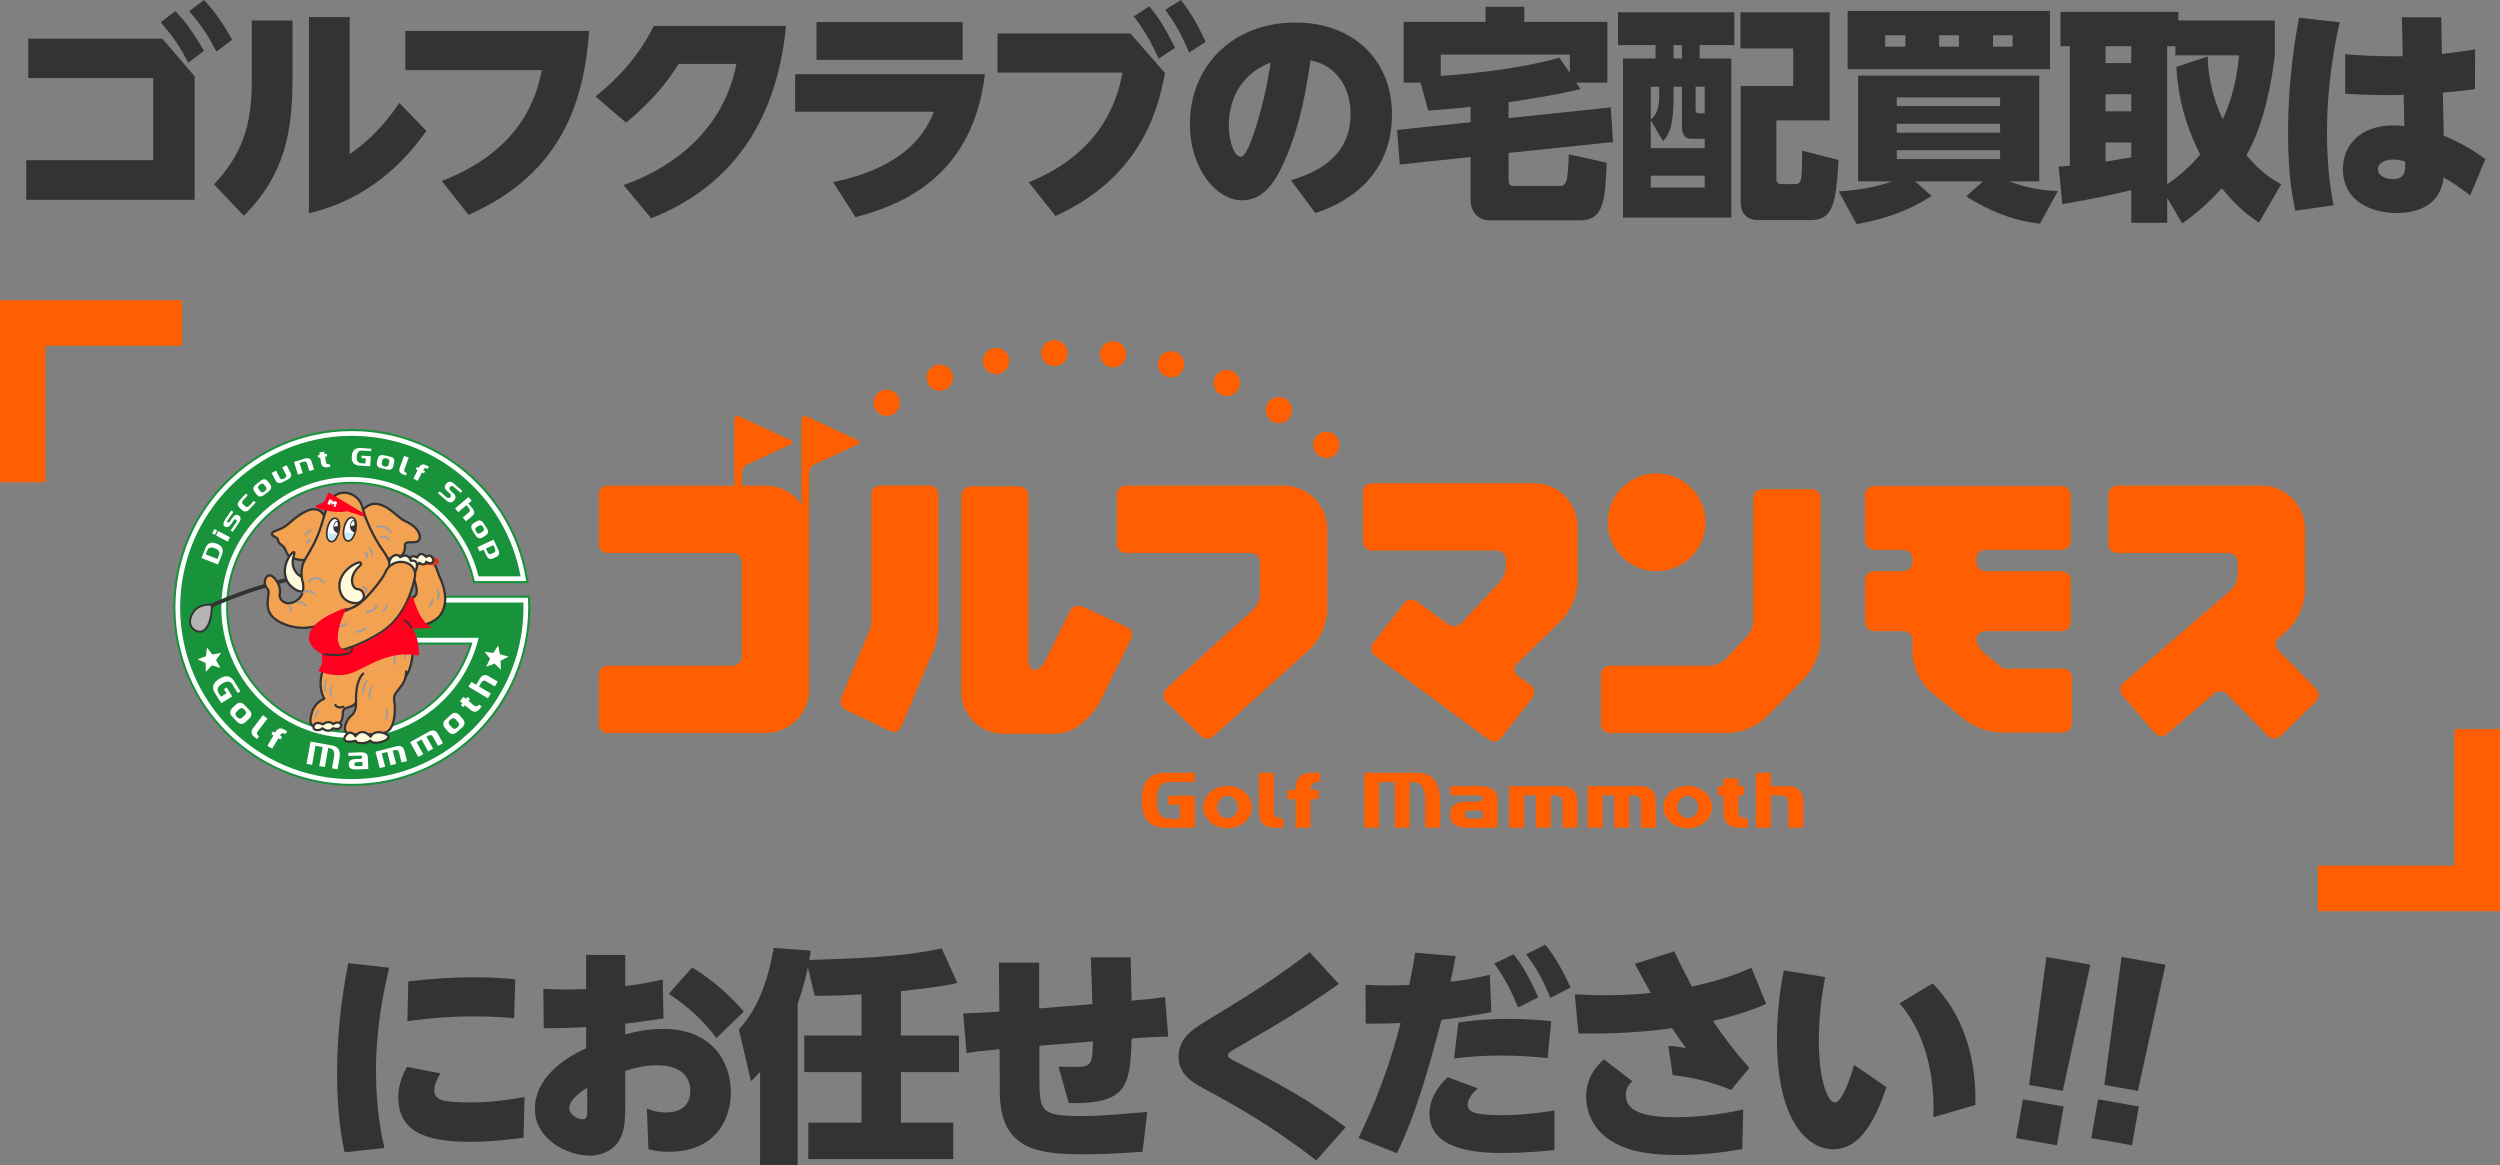 <svg xmlns="http://www.w3.org/2000/svg" xmlns:xlink="http://www.w3.org/1999/xlink" viewBox="0 0 1098.46 511.89"><rect x="0" y="0" width="1098.46" height="511.89" fill="#808080" stroke="none"/><defs><linearGradient id="linear-gradient" x1="1404.24" y1="1285.88" x2="1403.67" y2="1288.49" gradientTransform="translate(-1801.05 -603) rotate(-18.7) scale(1.12 1.1) skewX(.03)" gradientUnits="userSpaceOnUse"><stop offset="0" stop-color="#fff"></stop><stop offset="1" stop-color="#c6e7f9"></stop></linearGradient><linearGradient id="linear-gradient-2" x1="1410.47" y1="1287.74" x2="1409.91" y2="1290.35" xlink:href="#linear-gradient"></linearGradient></defs><g style="isolation:isolate;"><g id="_&#x30EC;&#x30A4;&#x30E4;&#x30FC;_2"><g id="_&#x6587;&#x5B57;"><path d="m11.52,70.4h55.8v-36.1H12.42v-17.3h58.9l14.2,16.5v54.3H11.52v-17.4ZM77.03,4.9c5.1,5.2,7.6,9.2,12.6,17.4l-6.9,5.3c-3.8-7.4-6.6-11.4-12.1-17.8l6.4-4.9Zm12.6-4.9c5,5.3,8,9.9,12.4,17.4l-6.9,5.3c-4.1-7.7-6.5-11.4-12-17.8l6.5-4.9Z" style="fill:#333; stroke-width:0px;"></path><path d="m128.54,9v24.7c0,23.8-3.1,42.8-21.4,61.1l-13.1-13.8c14.5-15.4,16.6-29.6,16.6-46.9V9h17.9Zm25.1-1.5v60.2c3.7-2.6,12.6-8.7,21.8-22.5l11.9,12.3c-9.6,13.6-25.5,30.1-51.6,36.2V7.5h17.9Z" style="fill:#333; stroke-width:0px;"></path><path d="m258.88,13.6c-2.2,29.7-11.1,62.3-53,80.81l-11.8-14.9c35.4-13.6,41.8-37.6,44-48.7h-60V13.6h80.8Z" style="fill:#333; stroke-width:0px;"></path><path d="m273.98,81.3c16.2-5.6,43.1-20.2,49.6-53.2h-25.4c-4.8,7.6-11,15.8-23.1,25.8l-13.4-11.5c11.1-9,19.2-18.4,25.6-31h58.1c-3.9,39.4-21.7,69.7-59.3,84.51l-12.1-14.6Z" style="fill:#333; stroke-width:0px;"></path><path d="m432.77,32.6c-5.1,42.3-32.7,56.6-56.9,62.8l-9.8-15.4c34.2-7,41.5-24.2,44.3-30.9h-61v-16.5h83.4Zm-9.8-22.9v16.6h-64.2V9.7h64.2Z" style="fill:#333; stroke-width:0px;"></path><path d="m496.68,14.7l15.2,17.4c-3.5,19.2-12.4,46.5-48.1,62.8l-11.8-14.8c34.2-13.8,39.5-39.2,41.2-48.2h-54.9V14.7h58.4Zm8.3-11.9c4.4,5.2,7.4,10.3,11.3,18.2l-7.2,4.8c-3.3-7.4-6.2-12.4-10.9-18.6l6.8-4.4Zm13.9-2.8c4.6,5.9,7,10.3,10.9,18.4l-7.3,4.7c-3.3-7.9-5.7-12.1-10.5-18.8l6.9-4.3Z" style="fill:#333; stroke-width:0px;"></path><path d="m567.22,79.2c9.8-3,26.2-9.4,26.2-29.1,0-6-1.7-12.9-6.7-17.9-4-4-8.2-5.1-10.9-5.7-1.8,12.3-4.4,28.7-11.7,44.9-4.6,10.2-9.8,16.6-18.3,16.6-11.6,0-23-14.1-23-33.5,0-25,18.3-44.6,46.4-44.6,25.6,0,42.4,16.7,42.4,40.3,0,32.3-27.7,41.4-33.7,43.4l-10.7-14.4Zm-27.3-24.2c0,8.4,2.9,13.9,5.2,13.9s4.7-7.2,5.8-10.3c3.4-10.1,5.8-20.6,7.4-31.1-11.4,4.1-18.4,14.5-18.4,27.5Z" style="fill:#333; stroke-width:0px;"></path><path d="m646.15,46.9c-5.3.7-10.7,1.1-18.6,1.7l-3.4-12.3h-7.4V9.6h36V3h17v6.6h36.5v26.7h-13.7l1.9,2.8c-9.1,2.4-24.3,4.7-31.6,5.8v7l44.9-4.7,1,15.2-45.9,4.8v11.6c0,2.9,1.1,2.9,2.7,2.9h20.2c1.3,0,2.2-1,2.7-2.9.2-.7.9-7.6.8-11l16.7,3.7c-.7,16.3-1.1,25.3-11.6,25.3h-39.8c-5.5,0-8.4-4.1-8.4-9v-18.8l-31.1,3.3-1.2-15.2,32.3-3.4v-6.8Zm43.6-14.9v-8h-56.7v9.4c7.1-.5,34.6-2.8,52.1-8.1l4.6,6.7Z" style="fill:#333; stroke-width:0px;"></path><path d="m762.02,5.4v14.4h-15.2v5.9h13.9v69.9h-47.6V25.7h14.3v-5.9h-16.5V5.4h51.1Zm-23,32.7h-3.7v4.9c0,11.5-1.6,15.8-4.6,19.1l-5.4-9.3v12.3h23.7v-4.1h-5.9c-2.6,0-4.1-1.8-4.1-5.1v-17.8Zm-10,0h-3.7v14.4c2.4-2,3.7-4.7,3.7-10.2v-4.2Zm20,39.1h-23.7v5.2h23.7v-5.2Zm-10-57.4h-3.7v5.9h3.7v-5.9Zm10,18.3h-4v9.7c0,1.3.2,2,1.4,2h2.6v-11.7Zm54.9,14.8h-23.4v25.5c0,.9,0,2.5,2.2,2.5h6.1c2.3,0,2.5-1.8,2.7-3.4.3-2.6.3-7.9.3-11.3l16,4.1c-1.1,19.9-2.7,26.4-12.3,26.4h-22.8c-5.1,0-7.9-2.8-7.9-7.9v-51h23.1v-16.5h-23.2V5.4h39.2v47.5Z" style="fill:#333; stroke-width:0px;"></path><path d="m896.31,98.31c-12.4-1.5-22.4-5.7-32.4-12l7.3-6.6h-29.7l7.2,6.4c-9.5,6.1-19,9.8-32.9,12.4l-7.9-14.4c11-.7,18.4-2.6,23.4-4.4h-14.9v-46.5h79.6v46.5h-13.2c8,2.9,14.3,4,21.4,4.2l-7.9,14.4Zm4.4-93.51v25.6h-88.91V4.8h88.91Zm-72.4,10.7v5h8.9v-5h-8.9Zm5.1,31.1h45.4v-3.8h-45.4v3.8Zm0,11.7h45.4v-3.9h-45.4v3.9Zm0,7.7v3.9h45.4v-3.9h-45.4Zm18.6-50.5v5h8.7v-5h-8.7Zm23.7,0v5h8.6v-5h-8.6Z" style="fill:#333; stroke-width:0px;"></path><path d="m992.54,97.81c-3.4-2.3-9.2-6.2-16.3-15.1-6.8,7.5-12.7,12.1-17.4,15.5l-6.6-11.3v11h-15.8v-14.4c-5.9,1.5-18.7,4.3-30.3,6.2l-1.6-16.6c1.4,0,1.8,0,4.9-.3V20.3h-4.1V5.2h51.8v3.8h42.4v15.3c-1.3,10.5-4.4,29.9-12.5,43.9,6.6,7.9,12.1,11.1,15.3,12.7l-9.8,16.9Zm-67.4-77.5v7.4h11.3v-7.4h-11.3Zm0,21.1v7.5h11.3v-7.5h-11.3Zm11.3,21.2h-11.3v8.4c1.7-.3,4.6-.7,11.3-1.9v-6.5Zm33.6-37.8c.1,5,.7,14.8,6.6,27.6,2.4-5.2,5.8-13.8,7.2-28.1h-28v-4h-3.6v60.7c8.4-5.9,12.8-11.1,14.5-13.1-4-8-9.4-20.1-10.5-38.5l13.8-4.6Z" style="fill:#333; stroke-width:0px;"></path><path d="m1028.04,9.8c-1.6,7.1-5.6,25.2-5.6,48.6,0,16.6,2,27.2,2.9,31.8l-16.8,2.4c-2.6-11.4-3.2-23.1-3.2-34.8,0-23.1,3.3-41.9,4.8-50l17.9,2Zm27.3-2.2h17.3l.3,16.1c6-.7,9.1-1.1,14.6-2l-.1,17.5c-8,1-10.2,1.2-14.1,1.5l.4,18.9c8.2,3.4,13.5,6.8,18.3,10.3l-6.7,16c-3.7-3-7.5-5.6-11.7-8-1.4,14-14.2,15.7-20.6,15.7-10.5,0-23.6-4.8-23.6-19.3,0-10.1,7.2-19.2,22.2-19.2,1.9,0,3.6.2,4.8.3l-.3-13.7c-6.2.2-15.7.1-25.7-.5v-17.4c4.8.4,13.2,1.1,25.3.9l-.4-17.1Zm-3.7,62.5c-3.4,0-6.8,1.3-6.8,4.3s3.7,4.3,6.4,4.3c5.6,0,5.6-3.4,5.6-7.7-1.1-.3-2.7-.9-5.2-.9Z" style="fill:#333; stroke-width:0px;"></path><path d="m171,425.19c-2,8.6-5.8,25.1-5.8,45.6,0,17.1,2.6,28.7,3.7,33.6l-17.5,1.9c-1.1-5.2-3.3-16.1-3.3-34.6,0-22.3,3.2-39.4,4.9-48.5l18,2Zm59,74.7c-3.9.5-13.2,1.8-23.1,1.8-16.3,0-31.9-2.6-31.9-19.5,0-6.2,2.3-10.6,3.8-13.4l14.7,2.8c-1.3,2.2-2.7,5.1-2.7,7.5,0,4.3,4,5.3,16,5.3,10.3,0,20-1.7,23.7-2.4l-.5,17.9Zm-50.6-68.7c9.8-1.1,18.7-1.8,28.6-1.8,8.9,0,14.9.6,18.4.9l-.5,17.1c-2.9-.3-9.2-.8-17.8-.8-13.9,0-23.8,1.4-29.1,2.1l.4-17.5Z" style="fill:#333; stroke-width:0px;"></path><path d="m257.52,419.58h17.2v13.7c7.2-.9,11.2-1.7,16.5-2.9l.3,17.1c-8,1.2-11,1.6-16.8,2.3v4.7c5.4-1.5,11-2.4,16.7-2.4,21.2,0,29.7,14.2,29.7,27.9,0,11-6,26.1-27.3,26.1-4.2,0-6.8-.6-8.9-1.1l-.7-17.9c1.8.7,4.1,1.7,8.2,1.7,1.9,0,10.9,0,10.9-9.5,0-5.1-3.1-11.2-14.5-11.2-4.9,0-9.5.9-14.1,2.5v14.8c0,6.8-.3,9.8-1.3,12.8-3.1,9-12,9.6-14.3,9.6-9.5,0-24.1-6.9-24.1-20.6,0-12.9,11.8-21.8,22.5-26.6v-9.3c-8.6.5-15.8.5-18.6.5l-.2-17.3c2.9.1,6.6.3,10.8.3,1.1,0,6.7-.2,8-.2v-15Zm.5,58.3c-1.6,1-7.9,5-7.9,9.1,0,2.3,3.1,4.8,5.9,4.8,2,0,2-1.4,2-4.7v-9.2Zm46.1-52.8c10,6.2,16.7,12.5,22.7,19.4l-12,11.6c-5.7-7.4-11.7-13.3-21-19.4l10.3-11.6Z" style="fill:#333; stroke-width:0px;"></path><path d="m378.56,436.89c-11.3.7-15.7.7-20.6.6l-3-12.6c-.6,3.1-1.8,8.6-4.5,16.2v70.8h-16.5v-40.9c-1.9,2.1-2.3,2.5-4,4l-5.3-22.6c4.3-5,11.5-13.9,15.3-35.9l16.3,1.2c-.4,2.3-.4,2.7-.7,4.1,19.5-.6,40.8-1.2,58.2-5.1l6.9,15.2c-7.4,1.8-20.6,3.1-24.8,3.6v19.5h25.5v16.1h-25.5v22.2h23v16h-63.7v-16h23.4v-22.2h-25.2v-16.1h25.2v-18.1Z" style="fill:#333; stroke-width:0px;"></path><path d="m479.3,420.68h17.5l.4,19c5.9-.5,9.1-.8,14.7-1.6l1.4,17.4c-6,.1-11.4.4-16.1.8-.5,21.2-2.3,28.9-27.6,28.4l-4.5-16c1.6,0,3.9.1,6.6.1,7.7,0,8.3-.5,8.5-11.2l-23.5,1.9v13.6c0,15.2.3,17.3,18.8,17.3,7.7,0,16.4-.8,28.6-1.8l-2.1,17.5c-7.9.5-16.3,1.1-26,1.1-19.5,0-36.6-1.8-36.7-27.2l-.1-19c-8.5.8-11.3,1.2-14.5,1.7l-1.5-17.4c6.4-.2,10.1-.4,15.9-.8l-.2-21.5h17.7v20.1l23.4-1.9-.7-20.5Z" style="fill:#333; stroke-width:0px;"></path><path d="m588.24,432.29c-15,10.7-25.4,16.8-44.3,27.8-3,1.7-4.4,2.5-4.4,3.7,0,.6,0,1,4.4,3.2,25,12.5,36.1,20,47.3,28.3l-12.9,14.6c-20.7-16.1-36.8-24.8-49.2-31.5-5.4-2.9-11.3-6.3-11.3-14.2s6.4-12.1,11.2-15c20-12.2,31.4-19.2,46.4-30.8l12.8,13.9Z" style="fill:#333; stroke-width:0px;"></path><path d="m596.89,499.99c11.5-23.5,16.8-43.8,18.5-50.5-4.2.2-7,.3-15.3.3l-.1-17.1c3.4.2,10.4.5,19.2.1,1.2-5.9,1.8-8.9,2.6-14.2l17.8,1.5c-1.5,7.7-1.6,8.5-2.3,11.3,6-.7,11.4-1.7,17.3-3.1l.7,16.4c-12.5,2.4-20.3,3.2-21.9,3.4-4.3,16.2-10.8,40.8-19.6,58.6l-16.9-6.7Zm52.4-21.8c-4,3.6-4.4,6.1-4.4,7.3,0,3.1,3,4.5,15.2,4.5,9.7,0,18.7-1.4,22.9-2.1v17.4c-4.8.5-12.5,1.3-22.4,1.3-8.1,0-32.5,0-32.5-17.2,0-6.3,3.2-11.5,8-16.1l13.2,4.9Zm30.7-13.3c-4.7-.4-11-1.1-20.1-1.1-10.4,0-17,.8-21,1.3l1.9-15.8c3.2-.5,10.6-1.6,22-1.6,8.1,0,14.1.5,18.8,1l-1.6,16.2Zm-15-45.6c3,3.6,6,8.1,10.9,18.9l-8.9,4.5c-3.3-8.2-5.9-13-10.4-19.3l8.4-4.1Zm14-4.2c4.8,5.8,8.4,13,11.1,18.8l-8.9,4.6c-3.2-8-6-12.9-10.6-19.2l8.4-4.2Z" style="fill:#333; stroke-width:0px;"></path><path d="m760.64,478.89c-10-3.9-16.8-5.5-25.7-6.5l-1.9-12.8c3.1.1,4.7.3,7.8,1-2.9-4-3.8-5.3-6.1-8.8-18.3,2.5-33.6,2.4-41.2,2.3l-1.6-17.2c4.4.2,8.2.4,13.5.4,10.1,0,15.9-.6,19.9-1-2.9-5.1-3.2-5.7-7-12.8l17.3-5.5c2.5,5.4,4.2,8.8,7.8,15.5,9.1-2.1,16.5-4,26.1-8.3l6.5,15.9c-9,4-17.9,6.2-23.4,7.5,5.4,7.9,9.1,12.9,16,20.6l-8,9.7Zm4.9,26c-9.6,1.7-18.6,2.6-28.3,2.6-17.5,0-24.7-3.4-29-6-6.3-3.7-11.3-10.8-11.3-19.5,0-2.1,0-9.9,7.8-16.5l12.5,9.6c-1.2,1.1-2.9,2.7-2.9,6.1,0,6.9,7.5,9.7,21.9,9.7,12.4,0,22.8-1.9,29.7-3.4l-.4,17.4Z" style="fill:#333; stroke-width:0px;"></path><path d="m801.97,429.29c-1.8,9.4-2.8,18.4-2.8,28,0,16.8,3.7,27.1,7.1,27.1,3.8,0,8.4-16.4,8.4-16.5l14.2,9.8c-6.5,19.5-14,27.3-23.5,27.3s-24.6-10-24.6-48.6c0-14.8,2.2-25.8,3-30l18.2,2.9Zm47.5,61.6c1-24.2-6.8-41.1-14.9-50l14.6-8.8c18.8,19.1,18.9,44.4,18.8,53.4l-18.5,5.4Z" style="fill:#333; stroke-width:0px;"></path><path d="m888.84,483.02l17.92,3.16-3,17.04-17.92-3.16,3-17.04Zm29.62-59.15l-12.11,55.44-14.77-2.6,7.58-56.24,19.3,3.4Z" style="fill:#333; stroke-width:0px;"></path><path d="m921.86,483.02l17.92,3.16-3,17.04-17.92-3.16,3-17.04Zm29.62-59.15l-12.11,55.44-14.77-2.6,7.58-56.24,19.3,3.4Z" style="fill:#333; stroke-width:0px;"></path><path d="m574.55,286.14c5.17-4.34,8.64-11.75,8.64-18.48v-35.14c0-10.55-8.58-19.14-19.12-19.14h-69.37c-2.16,0-3.93,1.77-3.93,3.93v21.7c0,2.17,1.77,3.93,3.93,3.93h55c2.17,0,3.94,1.77,3.94,3.93v14.33c0,2.16-1.31,5.12-2.91,6.58l-38.18,34.72c-1.6,1.45-1.78,3.99-.39,5.65l15.38,15.11c1.39,1.66,3.83,1.84,5.43.38l41.59-37.5Z" style="fill:#ff5f00; stroke-width:0px;"></path><path d="m337.54,213.42c-.38-.02-.55-.03-.76-.03-.21,0-2.15,0-4.31,0h-65.44c-2.16,0-3.93,1.77-3.93,3.93v21.7c0,2.17,1.77,3.93,3.93,3.93h55.01c2.16,0,3.92,1.77,3.92,3.93v41.7c0,2.16-1.77,3.93-3.92,3.93h-55.01c-2.16,0-3.93,1.77-3.93,3.93v21.7c0,2.16,1.77,3.93,3.93,3.93h69.37c10.55,0,19.12-8.58,19.12-19.14v-70.42c0-10.17-7.97-18.51-17.98-19.1" style="fill:#ff5f00; stroke-width:0px;"></path><path d="m412.31,275.62c.02-.45.03-.65.03-.9,0-.24,0-2.21,0-4.37v-53.09c0-2.16-1.77-3.93-3.93-3.93h-21.6c-2.16,0-3.93,1.76-3.93,3.93v52.98c0,2.16-.07,4.31-.16,4.78-.09.47-1.02,2.85-1.86,4.85l-11.19,26.64c-.84,2,.05,4.43,1.98,5.42l19.38,9.18c1.93,1,4.19.17,5.03-1.82l12.75-30.38h0c1.92-3.73,3.26-8.9,3.5-13.28" style="fill:#ff5f00; stroke-width:0px;"></path><path d="m422.43,304.04c0,10.12,8.23,18.36,18.35,18.36h22.69c7.86,0,13.14-4.72,18.88-12.1l14.68-29.59c.95-1.94.12-4.27-1.85-5.16l-19.66-9.09c-1.96-.89-4.36-.05-5.32,1.89l-11.15,22.51c-.96,1.93-2.97,3.52-4.46,3.52s-2.72-1.77-2.72-3.94v-72.79c0-2.16-1.77-3.92-3.93-3.92h-21.58c-2.16,0-3.93,1.77-3.93,3.92v86.39Z" style="fill:#ff5f00; stroke-width:0px;"></path><path d="m993.67,213.38h-63.32c-2.17,0-3.94,1.77-3.94,3.93v21.7c0,2.17,1.77,3.93,3.94,3.93h48.96c2.17,0,3.93,1.77,3.93,3.93v5.88c0,2.16-1.34,5.08-2.97,6.5l-47.27,40.77c-1.64,1.42-1.82,3.9-.41,5.55l14.17,16.43c1.41,1.64,3.91,1.82,5.55.41l20.5-17.68c1.64-1.41,4.22-1.31,5.73.24l18.01,18.34c1.51,1.55,4.01,1.57,5.56.06l15.47-15.2c1.54-1.52,1.57-4.01.05-5.55l-16.66-16.99c-1.52-1.55-1.42-3.96.22-5.37l3.19-2.75c5.04-4.35,8.43-11.74,8.43-18.4v-26.59c0-10.55-8.59-19.14-19.13-19.14Z" style="fill:#ff5f00; stroke-width:0px;"></path><path d="m840.34,286.37c0,6.58,3.41,13.8,8.49,17.94l14.14,11.59c4.32,3.55,10.98,5.92,16.58,5.92h26.85c2.16,0,3.94-1.77,3.94-3.93v-20.16c0-2.16-1.78-3.93-3.94-3.93l-22.18.02h-3.95s-1.4-1.13-3.07-2.5l-5.79-4.75c-1.68-1.37-3.04-4.02-3.04-5.88s1.77-3.39,3.93-3.39h33.61c2.17,0,3.93-1.77,3.93-3.93v-18.49c0-2.16-1.77-3.93-3.93-3.93h-33.61c-2.16,0-3.93-1.76-3.93-3.93v-1.47c0-2.15,1.77-3.93,3.93-3.93h33.61c2.17,0,3.93-1.77,3.93-3.93v-20.16c0-2.16-1.77-3.93-3.93-3.93h-82.5c-2.17,0-3.93,1.78-3.93,3.93v20.16c0,2.16,1.76,3.93,3.93,3.93h13.01c2.16,0,3.93,1.77,3.93,3.93v1.47c0,2.17-1.77,3.93-3.93,3.93h-13.01c-2.17,0-3.93,1.77-3.93,3.93v18.49c0,2.16,1.76,3.93,3.93,3.93h13.01c2.16,0,3.93,1.77,3.93,3.93v5.12Z" style="fill:#ff5f00; stroke-width:0px;"></path><path d="m758.78,322.08c6.38,0,13.63-3.09,18.04-7.71l16.01-16.33c4.25-4.45,7.12-11.57,7.12-17.72v-61.44c0-2.17-1.77-3.94-3.93-3.94h-21.7c-2.17,0-3.93,1.77-3.93,3.94v53.97c0,2.17-1.22,5.21-2.71,6.78l-9.64,10.06c-1.49,1.57-4.47,2.84-6.64,2.84h-44.05c-2.16,0-3.93,1.77-3.93,3.93v21.7c0,2.17,1.77,3.93,3.93,3.93h51.43Z" style="fill:#ff5f00; stroke-width:0px;"></path><path d="m674.02,212.33h-71.26c-2.17,0-3.93,1.77-3.93,3.93v21.7c0,2.16,1.76,3.93,3.93,3.93h54.96c2.16,0,3.93,1.76,3.93,3.93v3.42c0,2.16-1.27,5.16-2.83,6.66l-16.67,17.94c-1.55,1.5-4.25,1.68-5.99.4l-13.67-10.04c-1.74-1.28-4.22-.9-5.5.84l-13.7,17.58c-1.29,1.74-.91,4.21.84,5.49l50.05,36.84c1.74,1.29,4.21.91,5.5-.83l13.7-17.59c1.28-1.74.91-4.22-.83-5.5l-5.77-4.26c-1.74-1.28-1.89-3.57-.34-5.07l18.62-18.11c4.85-4.36,8.12-11.69,8.12-18.24v-23.9c0-10.55-8.59-19.13-19.13-19.13Z" style="fill:#ff5f00; stroke-width:0px;"></path><path d="m376.76,195.33c1.17-.54,1.17-1.44,0-1.98l-22.45-10.42c-1.18-.55-2.14.06-2.14,1.36l-.03,52.55c0,1.3.76,2.36,1.69,2.36s1.69-1.06,1.69-2.36v-29.3c0-1.3.96-2.8,2.14-3.36l19.11-8.86Z" style="fill:#ff5f00; stroke-width:0px;"></path><path d="m347.25,195.33c1.17-.54,1.17-1.44,0-1.98l-22.45-10.42c-1.18-.55-2.14.06-2.14,1.36l-.03,52.55c0,1.3.77,2.36,1.7,2.36s1.68-1.06,1.68-2.36v-29.3c0-1.3.96-2.8,2.14-3.36l19.1-8.86Z" style="fill:#ff5f00; stroke-width:0px;"></path><path d="m749.38,229.5c0,11.86-9.61,21.47-21.47,21.47s-21.47-9.61-21.47-21.47,9.61-21.48,21.47-21.48,21.47,9.62,21.47,21.48Z" style="fill:#ff5f00; stroke-width:0px;"></path><path d="m524.61,339.55h-12.57c-6.9,0-10.4,4.06-10.4,12.08s3.5,12.07,10.4,12.07h12.57c.19,0,.34-.16.34-.34v-13.4c0-.19-.15-.34-.34-.34h-10.89c-.19,0-.34.15-.34.34v3.35c0,.19.15.34.34.34h4.69v6.02h-4.69c-3.72,0-5.52-2.63-5.52-8.03s1.8-8.04,5.52-8.04h10.89c.19,0,.34-.15.34-.34v-3.35c0-.19-.15-.34-.34-.34Z" style="fill:#ff5f00; stroke-width:0px;"></path><path d="m563.55,359.66c-2.58,0-3.84-.98-3.84-3.01v-16.75c0-.19-.16-.34-.35-.34h-5.87c-.19,0-.34.15-.34.34v16.75c0,4.68,2.37,7.05,7.04,7.05h3.35c.19,0,.34-.16.34-.34v-3.35c0-.19-.15-.35-.34-.35Z" style="fill:#ff5f00; stroke-width:0px;"></path><path d="m579.62,339.55h-3.35c-4.67,0-7.04,2.37-7.04,7.04v.5h-3.21c-.19,0-.34.15-.34.34v3.35c0,.19.15.34.34.34h3.21v12.22c0,.19.15.34.34.34h5.87c.19,0,.35-.16.35-.34v-12.22h3.25c.18,0,.34-.15.34-.34v-3.35c0-.19-.16-.34-.34-.34h-3.25v-.5c0-2.02,1.25-3.01,3.84-3.01.19,0,.34-.15.34-.34v-3.35c0-.19-.15-.34-.34-.34Z" style="fill:#ff5f00; stroke-width:0px;"></path><path d="m622.35,339.55h-22.62c-.08,0-.17.03-.24.11-.06.06-.1.15-.1.24l.02,23.46c0,.19.15.34.35.34h5.84c.19,0,.35-.16.35-.34v-19.77h6.85l.02,19.77c0,.19.15.34.34.34h5.86c.19,0,.34-.16.34-.34v-19.77h1.33c3.72,0,5.52,2.64,5.52,8.04v11.72c0,.19.16.34.35.34h5.87c.19,0,.33-.16.33-.34v-11.72c0-8.01-3.49-12.08-10.39-12.08Z" style="fill:#ff5f00; stroke-width:0px;"></path><path d="m650.1,345.42h-12.56c-.19,0-.34.16-.34.35v3.35c0,.19.15.35.34.35h11.73c1.95,0,2.17.76,2.17,1.33,0,.61-.22,1.41-2.17,1.41h-4.19c-5.22,0-7.88,1.78-7.88,5.28v.85c0,3.56,2.65,5.37,7.88,5.37h12.57c.19,0,.34-.16.34-.34v-12.15c0-3.84-2.65-5.79-7.88-5.79Zm-4.19,14.24c-1.95,0-2.17-.76-2.17-1.33v-.84c0-.31,0-1.26,2.17-1.34h5.52s0,3.51,0,3.51h-5.52Z" style="fill:#ff5f00; stroke-width:0px;"></path><path d="m686.07,345.42h-22.62c-.18,0-.34.16-.34.35v17.59c0,.19.16.34.34.34h5.87c.19,0,.35-.16.35-.34v-13.9h5.17v13.9c0,.19.16.34.35.34h5.87c.19,0,.34-.16.34-.34v-13.9h1.33c2.59,0,3.85.98,3.85,3.01v10.88c0,.19.15.34.34.34l5.86.02h0c.09,0,.18-.04.24-.1.07-.06.1-.16.1-.24v-10.89c0-4.67-2.37-7.05-7.04-7.05Z" style="fill:#ff5f00; stroke-width:0px;"></path><path d="m720.55,345.42h-22.61c-.19,0-.34.16-.34.35v17.59c0,.19.16.34.34.34h5.86c.19,0,.35-.16.35-.34v-13.9h5.17v13.9c0,.19.16.34.34.34h5.87c.19,0,.34-.16.34-.34v-13.9h1.33c2.59,0,3.84.98,3.84,3.01v10.88c0,.19.16.34.34.34l5.86.02h0c.09,0,.18-.04.24-.1.07-.06.1-.16.1-.24v-10.89c0-4.67-2.37-7.05-7.04-7.05Z" style="fill:#ff5f00; stroke-width:0px;"></path><path d="m767.65,359.66c-2.59,0-3.85-.98-3.85-3.01v-7.19h2.17c.19,0,.35-.16.35-.35v-3.35c0-.18-.16-.35-.35-.35h-2.17v-3.01c0-.19-.15-.34-.34-.34h-5.86c-.19,0-.35.15-.35.34v3.01h-2.17c-.18,0-.34.16-.34.35v3.35c0,.19.16.35.34.35h2.17v7.19c0,4.68,2.37,7.05,7.04,7.05h3.36c.18,0,.34-.16.34-.34v-3.35c0-.19-.16-.35-.34-.35Z" style="fill:#ff5f00; stroke-width:0px;"></path><path d="m785.28,345.42h-7.2v-5.52c0-.19-.15-.34-.34-.34h-5.84c-.19,0-.34.15-.34.34l-.02,23.46c0,.08.04.18.1.24.06.06.15.1.24.1h5.86c.19,0,.34-.16.34-.34v-13.9h3.84c2.59,0,3.85.98,3.85,3.01v10.88c0,.19.15.34.34.34l5.86.02h0c.09,0,.18-.04.25-.1.06-.06.1-.16.1-.24v-10.89c0-4.67-2.37-7.05-7.05-7.05Z" style="fill:#ff5f00; stroke-width:0px;"></path><path d="m741.57,345.32c-5.9,0-10.7,4.17-10.7,9.31s4.8,9.3,10.7,9.3,10.69-4.17,10.69-9.3-4.79-9.31-10.69-9.31Zm0,14.22c-2.51,0-4.62-2.25-4.62-4.91s2.12-4.92,4.62-4.92,4.62,2.26,4.62,4.92-2.11,4.91-4.62,4.91Z" style="fill:#ff5f00; stroke-width:0px;"></path><path d="m539.36,345.32c-5.89,0-10.69,4.17-10.69,9.31s4.8,9.3,10.69,9.3,10.69-4.17,10.69-9.3-4.79-9.31-10.69-9.31Zm0,14.22c-2.5,0-4.62-2.25-4.62-4.91s2.12-4.92,4.62-4.92,4.62,2.26,4.62,4.92-2.11,4.91-4.62,4.91Z" style="fill:#ff5f00; stroke-width:0px;"></path><path d="m176,280.25h34.31c-6.03,25.19-28.72,43.98-55.74,43.98-31.61,0-57.32-25.72-57.32-57.32,0-1.05.17-3.97.24-5.04,2.56-29.26,27.18-52.27,57.08-52.27,26.9,0,49.52,18.62,55.67,43.64h18.5c-6.46-35.08-37.24-61.74-74.16-61.74-41.58,0-75.42,33.83-75.42,75.42s33.84,75.42,75.42,75.42,75.42-33.83,75.42-75.42c0-.73-.03-1.46-.05-2.18h-53.94v15.52Z" style="fill:none; stroke:#18933b; stroke-width:6.01px;"></path><path d="m176,280.25h34.31c-6.03,25.19-28.72,43.98-55.74,43.98-31.61,0-57.32-25.72-57.32-57.32,0-1.05.17-3.97.24-5.04,2.56-29.26,27.18-52.27,57.08-52.27,26.9,0,49.52,18.62,55.67,43.64h18.5c-6.46-35.08-37.24-61.74-74.16-61.74-41.58,0-75.42,33.83-75.42,75.42s33.84,75.42,75.42,75.42,75.42-33.83,75.42-75.42c0-.73-.03-1.46-.05-2.18h-53.94v15.52Z" style="fill:none; stroke:#fff; stroke-width:4.16px;"></path><path d="m176,280.25h34.31c-6.03,25.19-28.72,43.98-55.74,43.98-31.61,0-57.32-25.72-57.32-57.32,0-1.05.17-3.97.24-5.04,2.56-29.26,27.18-52.27,57.08-52.27,26.9,0,49.52,18.62,55.67,43.64h18.5c-6.46-35.08-37.24-61.74-74.16-61.74-41.58,0-75.42,33.83-75.42,75.42s33.84,75.42,75.42,75.42,75.42-33.83,75.42-75.42c0-.73-.03-1.46-.05-2.18h-53.94v15.52Z" style="fill:#18933b; stroke-width:0px;"></path><polygon points="93.32 287.61 97.14 286.84 94.92 290.04 96.84 293.46 93.1 292.33 90.45 295.2 90.36 291.3 86.82 289.66 90.5 288.37 90.95 284.5 93.32 287.61" style="fill:#fff; stroke-width:0px;"></polygon><polygon points="216.75 286.87 212.89 286.36 215.31 289.41 213.63 292.95 217.29 291.57 220.11 294.26 219.96 290.36 223.38 288.49 219.62 287.45 218.91 283.62 216.75 286.87" style="fill:#fff; stroke-width:0px;"></polygon><path d="m94.4,304.46c-1.49-2.41-.83-4.48,1.98-6.22,2.81-1.74,4.96-1.4,6.46,1.01l2.79,4.52-1.2.74-2.42-3.92c-.87-1.4-2.31-1.49-4.32-.25-2.01,1.24-2.58,2.57-1.71,3.97l1.12,1.81,2.41-1.49-1.12-1.81,1.21-.75,2.42,3.92-4.82,2.98-2.8-4.52Z" style="fill:#fff; stroke-width:0px;"></path><path d="m102.1,314.96c-1.3-1.37-1.26-2.71.11-4.01l1.28-1.22c1.37-1.3,2.71-1.27,4.01.11l2.19,2.31c1.14,1.2,1.02,2.45-.35,3.75l-1.29,1.22c-1.37,1.3-2.71,1.26-4.01-.11l-1.95-2.06Zm5.54-.85c.69-.65.62-1.4-.19-2.26-.81-.86-1.56-.96-2.25-.31l-1.28,1.22c-.69.65-.62,1.4.19,2.26.81.86,1.56.96,2.25.31l1.29-1.22Z" style="fill:#fff; stroke-width:0px;"></path><path d="m113.23,321.37c-.57.75-.39,1.48.56,2.2l-.86,1.13-1.13-.86c-1.51-1.14-1.69-2.47-.55-3.97l4.28-5.64,1.98,1.5-4.28,5.65Z" style="fill:#fff; stroke-width:0px;"></path><path d="m122.3,324.38l-2.69,4.58-2.14-1.26,2.69-4.58-.92-.54.72-1.22.92.54.18-.3c.96-1.63,2.25-1.96,3.88-1.01l1.22.72-.72,1.22c-1.02-.6-1.77-.49-2.25.32l-.18.31.92.54-.72,1.22-.92-.54Z" style="fill:#fff; stroke-width:0px;"></path><path d="m145.86,327.52c2.79.5,3.9,2.37,3.32,5.63l-.87,4.88-2.44-.43.87-4.88c.41-2.33-.19-3.63-1.82-3.92l-.7-.13-1.49,8.37-2.44-.43,1.48-8.37-3.14-.56-1.49,8.37-2.43-.43,1.73-9.77,9.42,1.68Z" style="fill:#fff; stroke-width:0px;"></path><path d="m161.84,337.87l-5.31.21c-2.12.08-3.22-.58-3.27-2l-.02-.36c-.05-1.39.98-2.13,3.11-2.21l1.77-.07c.71-.03,1.05-.29,1.03-.79-.02-.47-.38-.69-1.09-.67l-4.96.2-.06-1.42,5.31-.21c2.12-.08,3.22.64,3.28,2.18l.2,5.13Zm-2.6-3.1l-2.48.1c-.71.05-1.05.3-1.03.75v.35c.03.47.4.69,1.1.67l2.48-.1-.07-1.78Z" style="fill:#fff; stroke-width:0px;"></path><path d="m174.24,327.89c1.83-.47,2.98.21,3.45,2.04l1.15,4.46-2.4.61-1.14-4.45c-.23-.92-.92-1.22-2.07-.93l-.69.18,1.5,5.83-2.4.62-1.5-5.84-2.4.62,1.5,5.84-2.4.62-1.85-7.21,9.27-2.38Z" style="fill:#fff; stroke-width:0px;"></path><path d="m188.56,321.42c1.65-.92,2.94-.55,3.85,1.1l2.24,4.03-2.17,1.2-2.24-4.02c-.46-.83-1.2-.95-2.24-.38l-.62.35,2.93,5.26-2.17,1.21-2.93-5.27-2.17,1.21,2.93,5.26-2.17,1.21-3.62-6.5,8.36-4.65Z" style="fill:#fff; stroke-width:0px;"></path><path d="m200.84,321.62c-1.41,1.26-2.75,1.18-4-.24l-1.18-1.33c-1.25-1.41-1.17-2.75.24-4l2.39-2.12c1.24-1.1,2.48-.94,3.74.48l1.18,1.32c1.25,1.41,1.17,2.75-.24,4l-2.12,1.88Zm-.67-5.56c-.63-.71-1.38-.67-2.27.11-.89.78-1.01,1.53-.39,2.24l1.18,1.33c.63.71,1.38.67,2.27-.12.88-.78,1.01-1.53.39-2.23l-1.18-1.33Z" style="fill:#fff; stroke-width:0px;"></path><path d="m205.42,306.25l1.1.9-.68.82,2.46,2.03c.73.6,1.47.45,2.22-.47l1.1.9-.9,1.1c-1.2,1.46-2.53,1.59-3.99.39l-2.46-2.03-.68.82-1.1-.9.68-.82-1.09-.9,1.58-1.92,1.09.9.68-.82Z" style="fill:#fff; stroke-width:0px;"></path><path d="m215.65,304.68l-1.27,2.13-8.53-5.07,1.26-2.13,2.13,1.27,1.63-2.74c.96-1.63,2.26-1.96,3.88-.99l3.96,2.35-1.27,2.13-3.96-2.34c-.81-.48-1.52-.22-2.12.8l-.9,1.52,5.18,3.07Z" style="fill:#fff; stroke-width:0px;"></path><path d="m90.25,240.89c.91-2.29,2.57-2.96,4.98-2.01,2.41.96,3.16,2.58,2.25,4.88l-1.71,4.29-7.23-2.86,1.71-4.3Zm.12,2.71l5.16,2.05.68-1.72c.53-1.34-.06-2.35-1.78-3.03-1.72-.68-2.85-.36-3.38.98l-.68,1.72Z" style="fill:#fff; stroke-width:0px;"></path><path d="m94.55,234.73c-.1.18-.23.23-.39.14l-.74-.39c-.16-.09-.2-.22-.1-.4l.72-1.36c.1-.18.23-.23.39-.14l.74.39c.16.09.2.22.1.4l-.72,1.36Zm6.51,1.35l-1.01,1.91-5.15-2.73,1.01-1.91,5.15,2.73Z" style="fill:#fff; stroke-width:0px;"></path><path d="m101.87,227.85c1.04-1.53,2.02-1.99,2.94-1.37l.23.16c.92.62.86,1.7-.18,3.23l-2.59,3.83-.92-.62,2.42-3.58c.35-.51.36-.87.06-1.08l-.23-.15c-.31-.21-.63-.06-.98.45l-.86,1.28c-1.04,1.53-2.02,1.99-2.93,1.37-.92-.62-.86-1.7.18-3.23l2.59-3.83.92.62-2.42,3.58c-.35.51-.37.87-.06,1.08.31.21.63.06.98-.45l.86-1.28Z" style="fill:#fff; stroke-width:0px;"></path><path d="m111.51,220.04l.82.75-2.72,2.96c-1.11,1.21-2.22,1.31-3.31.31l-1.02-.94c-1.09-1-1.08-2.11.04-3.32l2.72-2.96.82.75-1.88,2.05c-.7.76-.77,1.39-.23,1.89l1.02.94c.54.5,1.17.37,1.86-.38l1.88-2.04Z" style="fill:#fff; stroke-width:0px;"></path><path d="m116.06,217.46c-1.3,1.01-2.4.93-3.31-.23l-.85-1.1c-.91-1.17-.72-2.26.58-3.27l2.19-1.71c1.14-.89,2.16-.74,3.07.42l.85,1.1c.91,1.17.72,2.26-.58,3.27l-1.95,1.52Zm-.03-4.55c-.46-.58-1.09-.56-1.9.07-.81.63-.99,1.24-.53,1.82l.85,1.1c.46.58,1.09.56,1.9-.07.81-.63.99-1.24.53-1.82l-.85-1.1Z" style="fill:#fff; stroke-width:0px;"></path><path d="m124,205.39l1.92-1,1.67,3.2c.68,1.31.3,2.35-1.16,3.11l-2.19,1.14c-1.46.76-2.53.48-3.22-.83l-1.67-3.2,1.92-1,1.67,3.2c.34.66.97.75,1.88.27.91-.48,1.2-1.04.86-1.7l-1.67-3.2Z" style="fill:#fff; stroke-width:0px;"></path><path d="m132.98,207.89l-2.06.64-1.73-5.57,4.72-1.46c1.57-.49,2.58-.02,3.01,1.39l1.07,3.45-2.06.63-1.07-3.44c-.22-.71-.82-.91-1.8-.6l-1.47.46,1.4,4.51Z" style="fill:#fff; stroke-width:0px;"></path><path d="m143.56,199.4l.18,1.1-.91.15.39,2.47c.12.73.68,1.02,1.7.86l.17,1.1-1.22.19c-1.63.26-2.55-.34-2.79-1.81l-.39-2.47-.91.14-.18-1.1.91-.14-.18-1.1,2.13-.34.18,1.1.91-.14Z" style="fill:#fff; stroke-width:0px;"></path><path d="m158.01,204.6c-2.46-.16-3.61-1.53-3.45-4.11.17-2.59,1.48-3.8,3.94-3.64l4.62.29-.07,1.11-4-.26c-1.44-.09-2.21.79-2.33,2.63-.12,1.85.54,2.82,1.98,2.91l1.85.12.14-2.22-1.85-.12.07-1.11,4,.26-.28,4.43-4.62-.3Z" style="fill:#fff; stroke-width:0px;"></path><path d="m167.56,205.75c-1.61-.36-2.25-1.26-1.92-2.71l.3-1.35c.32-1.44,1.29-1.99,2.89-1.63l2.71.61c1.41.31,1.95,1.19,1.62,2.64l-.3,1.35c-.32,1.45-1.29,1.99-2.89,1.63l-2.41-.54Zm3.5-2.92c.16-.72-.26-1.19-1.26-1.42-1-.23-1.59.02-1.75.75l-.3,1.35c-.16.72.26,1.2,1.26,1.42,1,.22,1.59-.02,1.75-.75l.3-1.35Z" style="fill:#fff; stroke-width:0px;"></path><path d="m177.67,206.28c-.26.69.1,1.22,1.06,1.58l-.39,1.04-1.16-.43c-1.54-.57-2.06-1.55-1.55-2.94l1.92-5.21,2.03.75-1.92,5.21Z" style="fill:#fff; stroke-width:0px;"></path><path d="m185.43,207.56l-1.88,3.72-1.93-.98,1.88-3.72-.83-.42.5-.99.83.42.13-.25c.67-1.32,1.74-1.61,3.21-.87l1.1.56-.5.99c-.92-.46-1.54-.37-1.88.29l-.13.25.83.42-.5.99-.83-.42Z" style="fill:#fff; stroke-width:0px;"></path><path d="m196.51,215.82c-1.24-1.08-1.38-2.18-.41-3.3.97-1.12,2.08-1.14,3.32-.06l3.73,3.24-.73.84-2.8-2.43c-.78-.68-1.41-.73-1.89-.17-.48.56-.34,1.18.44,1.85l.93.81c1.24,1.08,1.38,2.18.41,3.3-.97,1.12-2.08,1.14-3.32.06l-3.73-3.24.73-.84,2.8,2.43c.78.68,1.41.73,1.89.17.48-.56.34-1.18-.44-1.85l-.93-.81Z" style="fill:#fff; stroke-width:0px;"></path><path d="m201.34,225.04l-1.4-1.64,5.92-5.03,1.4,1.64-1.48,1.26,1.8,2.11c1.07,1.25,1.04,2.36-.09,3.32l-2.75,2.34-1.4-1.65,2.74-2.34c.56-.48.51-1.11-.15-1.89l-1-1.18-3.59,3.06Z" style="fill:#fff; stroke-width:0px;"></path><path d="m207.62,233.12c-.89-1.39-.7-2.48.54-3.27l1.17-.75c1.25-.8,2.31-.5,3.2.89l1.49,2.34c.77,1.21.54,2.22-.71,3.01l-1.17.75c-1.25.8-2.31.5-3.2-.89l-1.33-2.08Zm4.54.4c.62-.4.66-1.03.11-1.9-.55-.87-1.14-1.1-1.77-.7l-1.17.75c-.62.4-.66,1.03-.11,1.9.55.87,1.14,1.1,1.77.7l1.17-.75Z" style="fill:#fff; stroke-width:0px;"></path><path d="m218.95,241.58c.69,1.5.36,2.55-.99,3.17l-1.26.58c-1.35.62-2.36.18-3.05-1.31l-1.16-2.52-1.77.81-.9-1.96,7.06-3.25,2.06,4.49Zm-5.45-.55l.64,1.4c.43.93.98,1.25,1.65.94l1.26-.58c.67-.31.79-.93.37-1.87l-.64-1.4-3.28,1.51Z" style="fill:#fff; stroke-width:0px;"></path><path d="m175.05,275.7s15.44,1.17,19.31-6.93c2.63-5.54.64-11.35-1.42-15.83-.7-1.52-1.86-7.43-5.58-7.2-3.72.24-7.26,2.9-5.4,8.7,1.85,5.82,2.85,9.65-8.07,9.18-10.91-.47-6.27,9.05-6.27,9.05l7.43,3.02Z" style="fill:#f3a251; stroke:#333; stroke-linecap:round; stroke-linejoin:round; stroke-width:1.01px;"></path><path d="m190.38,246.63s-53.33-.65-97.64,19.57" style="fill:none; stroke:#333; stroke-linecap:round; stroke-linejoin:round; stroke-width:1.74px;"></path><line x1="191.07" y1="246.64" x2="179.42" y2="246.09" style="fill:none; stroke:#d93915; stroke-linecap:round; stroke-linejoin:round; stroke-width:3.48px;"></line><path d="m138.82,281.27s5.08,6.83,3.68,10.62c-1.39,3.79-1.16,11.16,12.31,10.48,15.74-.78,17.79,1.52,22.77-4.17,4.87-5.57,6.48-22.02-4.55-30.92-9.14-7.38-34.21,13.98-34.21,13.98Z" style="fill:#f3a251; stroke:#333; stroke-linecap:round; stroke-linejoin:round; stroke-width:1.01px;"></path><path d="m142.97,291.47s-4.42,8.62-.46,15.54c0,0-3.96,1.34-5.35,5.8-1.39,4.46-1.62,7.13,5.35,7.13s8.12-3.11,8.12-6.69,4.88-1.13,6.51-6.04c1.63-4.89,3.13-9.97,3.13-9.97" style="fill:#f3a251; stroke:#333; stroke-linecap:round; stroke-linejoin:round; stroke-width:.99px;"></path><path d="m159.59,295.98s-3.39,2.49-3.14,11.91c.16,6.03-1.99,6.06-3.15,7.62-1.16,1.56-4.17,7.08,1.87,7.08s11.27.46,14.51-.87c3.26-1.34,4.47-8.1,3.49-14.25-.63-3.97,5.26-5.44,5.26-12.39" style="fill:#f3a251; stroke:#333; stroke-linecap:round; stroke-linejoin:round; stroke-width:.99px;"></path><path d="m142.46,227.61s-.04-3.37-4.06-3.82c-4.03-.48-9.86,4.8-12.4,6.96-2.53,2.16-6.46,2.46-6.53,3.74-.08,1.29,2.49,1.4,2.67,2.73.36,2.53,2.55,1.69,3.58,5.13,1.45,4.87,11.42,3.64,11.42,3.64" style="fill:#f3a251; stroke:#333; stroke-linecap:round; stroke-linejoin:round; stroke-width:1.01px;"></path><path d="m137.2,254.6c-.49-1-2.13-2.28-3.36-1.22-1.23,1.06-7.03-2.82-4.68-9.41.52-1.43,0-2.11-1.43-.27-3.31,4.25-3.4,10.09-.41,13.3,3.35,3.59,6.02,3.26,8.35,2.05,1.1-.58,2.51-2.44,1.54-4.45Z" style="fill:#fffbda; stroke:#333; stroke-linecap:round; stroke-linejoin:round; stroke-width:1.01px;"></path><path d="m158.06,225.72s3.14-5.35,8.2-4.2c5.07,1.15,8.68,6.08,11.74,7.45,6.14,2.7,7.45,7.04,5.83,8.61-1.63,1.58-6.05-.45-5.92,2.09.12,2.53-.53,3.8-2.4,5.08-1.88,1.29-4.13-1.18-6.83,2.91" style="fill:#f3a251; stroke:#333; stroke-linecap:round; stroke-linejoin:round; stroke-width:1.01px;"></path><path d="m133.12,256.16s-1.98-5.43.96-10.43c2.93-5,4.97-8.2,7.01-14.57,2.05-6.37,2.9-11.35,6.54-13.67,4.09-2.61,10.31.08,11.55,5.26,1.05,4.32,4.33,12.58,9.31,19.47,3.93,5.44,6.91,14.81-3.23,20.98-10.13,6.18-9.68,2.61-14.84,6.17-5.16,3.55-15.23,9.96-27.06,4.17-9.79-4.78-3.66-12.78-5.9-14.92-2.24-2.16-.77-6.34,1.41-5.76,2.18.58,4.75,5.02,4.08,7.85-.68,2.82,2.61,5.69,6.44,3.7,3.47-1.8,4.3-4.49,3.73-8.25Z" style="fill:#f3a251; stroke:#333; stroke-linecap:round; stroke-linejoin:round; stroke-width:1.01px;"></path><path d="m148.12,221.42s-.38,1.07.18,1.86" style="fill:none; mix-blend-mode:multiply; stroke:#9e9e9f; stroke-linecap:round; stroke-linejoin:round; stroke-width:.87px;"></path><path d="m149.7,221.84s.02,1.27.34,1.85" style="fill:none; mix-blend-mode:multiply; stroke:#9e9e9f; stroke-linecap:round; stroke-linejoin:round; stroke-width:.87px;"></path><path d="m151.37,222.02s-.15.97.57,1.53" style="fill:none; mix-blend-mode:multiply; stroke:#9e9e9f; stroke-linecap:round; stroke-linejoin:round; stroke-width:.87px;"></path><path d="m152.87,222.38s.58.33.76,1.17" style="fill:none; mix-blend-mode:multiply; stroke:#9e9e9f; stroke-linecap:round; stroke-linejoin:round; stroke-width:.87px;"></path><path d="m147.53,227.76c-3.34-.89-5.73,9.11-2.29,10.18,3.28,1.02,5.66-9.28,2.29-10.18Z" style="fill:#fff; stroke:#333; stroke-linecap:round; stroke-linejoin:round; stroke-width:.77px;"></path><path d="m149,229.1s-1.95-1.23-2.49,1.84c-.43,2.51,1.64,3.39,2.06,3.36.41-.04,1-4.61.42-5.2Z" style="fill:#333; stroke-width:0px;"></path><path d="m146.78,231.43s.06-2.21,1.53-2.17l.11,1.93-1.64.24Z" style="fill:#fff; stroke-width:0px;"></path><path d="m154.85,227.44c-3.29-.89-5.67,9.13-2.28,10.17,3.27,1.02,5.66-9.27,2.28-10.17Z" style="fill:#fff; stroke:#333; stroke-linecap:round; stroke-linejoin:round; stroke-width:.77px;"></path><path d="m156.32,228.77s-1.95-1.22-2.48,1.85c-.43,2.51,1.63,3.39,2.05,3.35.42-.03,1.02-4.6.43-5.2Z" style="fill:#333; stroke-width:0px;"></path><path d="m154.11,231.1s.06-2.2,1.52-2.17l.11,1.94-1.63.23Z" style="fill:#fff; stroke-width:0px;"></path><path d="m162.32,240.86s.98.71,1.27,3.2" style="fill:none; mix-blend-mode:multiply; stroke:#9e9e9f; stroke-linecap:round; stroke-linejoin:round; stroke-width:.87px;"></path><path d="m160.74,242.94s.77.6.39,2.19" style="fill:none; mix-blend-mode:multiply; stroke:#9e9e9f; stroke-linecap:round; stroke-linejoin:round; stroke-width:.87px;"></path><path d="m127.14,266.43s.96.63.62,2.39" style="fill:none; mix-blend-mode:multiply; stroke:#9e9e9f; stroke-linecap:round; stroke-linejoin:round; stroke-width:.87px;"></path><path d="m130.77,264.85s1.71-1.24,3.44,1.31" style="fill:none; mix-blend-mode:multiply; stroke:#9e9e9f; stroke-linecap:round; stroke-linejoin:round; stroke-width:.87px;"></path><path d="m133.25,260.34s3.11-1.97,5.11.95" style="fill:none; mix-blend-mode:multiply; stroke:#9e9e9f; stroke-linecap:round; stroke-linejoin:round; stroke-width:.87px;"></path><path d="m135.79,255.44s2.96-3.51,6.39.44" style="fill:none; mix-blend-mode:multiply; stroke:#9e9e9f; stroke-linecap:round; stroke-linejoin:round; stroke-width:.87px;"></path><path d="m159.89,261.87c.06-1.11-.94-2.94-2.56-2.97-2.71-.04-4.55-5.63.72-10.22,1.14-1.01.71-2.13-1.43-1.21-4.27,1.82-8.37,6.37-7.34,11.59.91,4.56,4.31,5.89,7.1,5.94,1.24.03,3.39-.91,3.51-3.13Z" style="fill:#fffbda; stroke:#333; stroke-linecap:round; stroke-linejoin:round; stroke-width:1.01px;"></path><path d="m136.71,233.08s-2.07.54-2.51,1.89" style="fill:none; mix-blend-mode:multiply; stroke:#9e9e9f; stroke-linecap:round; stroke-linejoin:round; stroke-width:.87px;"></path><path d="m136.3,237.31s-1.14.02-1.35,1.22" style="fill:none; mix-blend-mode:multiply; stroke:#9e9e9f; stroke-linecap:round; stroke-linejoin:round; stroke-width:.87px;"></path><path d="m165.52,231.52s3.72-1.21,6.16,2.39" style="fill:none; mix-blend-mode:multiply; stroke:#9e9e9f; stroke-linecap:round; stroke-linejoin:round; stroke-width:.87px;"></path><path d="m167.27,235.94s2.13-1,3.71,1.34" style="fill:none; mix-blend-mode:multiply; stroke:#9e9e9f; stroke-linecap:round; stroke-linejoin:round; stroke-width:.87px;"></path><path d="m159.53,257.82s1.96.72,1.48,2.27" style="fill:none; mix-blend-mode:multiply; stroke:#9e9e9f; stroke-linecap:round; stroke-linejoin:round; stroke-width:.87px;"></path><path d="m144.36,233.9s-.34,3.36,1.27,3.42c1.61.05,2.28-2.82,2.28-2.82,0,0-1.65.54-3.54-.59Z" style="fill:url(#linear-gradient); stroke-width:0px;"></path><path d="m151.64,233.6s-.35,3.36,1.27,3.41c1.61.06,2.28-2.82,2.28-2.82,0,0-1.65.53-3.54-.59Z" style="fill:url(#linear-gradient-2); stroke-width:0px;"></path><path d="m93.07,265.71s-5.6-.78-8.27,3.46c-2.48,3.94-1.2,7.48,2.31,8.33,3.51.84,6.15-4.82,5.96-11.79Z" style="fill:#b4b4b5; stroke:#333; stroke-miterlimit:10; stroke-width:.86px;"></path><path d="m190.38,246.63c.26-.46-.64-3.67-3.07-2.02-.02.02-.04.03-.08.06,0,0-2.47-3.02-3.91.31,0,0-4.04-2.39-2.96,2.79,0,0,3.24,1.56,3.86-.51,0,0,2.24,1.9,3.05-.42,0,0,2.06,1.56,3.1-.21Z" style="fill:#fffbda; stroke:#333; stroke-linecap:round; stroke-linejoin:round; stroke-width:1.01px;"></path><path d="m171.06,248.46c-.59-4.02,3.69-5.87,4.74-3.63,0,0,3.41-2.41,4.68,1.59,1.06-.24,3.95-.37,2.16,4.56" style="fill:#fffbda; stroke:#333; stroke-linecap:round; stroke-linejoin:round; stroke-width:1.01px;"></path><path d="m137.02,279.63c-.74-7.05,14.07-10.29,19.7-13.58,4.25-2.48,11.68-12.2,12.48-14.27,3.07-7.91,14.6-5.52,13.07,1.94-.99,4.87-4.15,16.9-14.13,23.64-8.17,5.49-29.71,15.75-31.12,2.27Z" style="fill:#f3a251; stroke:#333; stroke-linecap:round; stroke-linejoin:round; stroke-width:1.01px;"></path><path d="m147.37,309.83s.94,1.69,3.53.7" style="fill:#f3a251; stroke:#333; stroke-linecap:round; stroke-linejoin:round; stroke-width:.99px;"></path><path d="m149.77,319.39c.83-1.43-1.47-2.83-3.43-1.19,0,0-1.66-2.11-4.46.09,0,0-3-1.69-3.94.4-1.08,2.41,2.49,2.7,3.73,1.3,0,0,2.49,2.39,4.67,0,0,0,2.5,1,3.43-.6Z" style="fill:#fffbda; stroke:#333; stroke-linecap:round; stroke-linejoin:round; stroke-width:.99px;"></path><path d="m156.2,323.49s-2.24-3.54-4.55,0c-.85,1.3-.54,3.29,4.65,2,0,0,0,.69,1.14.9,1.14.2,3.11.5,5.29-1,0,0,.63,1.1,2.59,1,1.97-.1,5.55-1.25,5.37-2.72-.19-1.47-6.1-3.55-7.86.02,0,0-3.53-4.48-6.64-.19Z" style="fill:#fffbda; stroke:#333; stroke-linecap:round; stroke-linejoin:round; stroke-width:.99px;"></path><path d="m146.76,275.58s3.32.11,5.5-1.55" style="fill:none; mix-blend-mode:multiply; stroke:#9e9e9f; stroke-linecap:round; stroke-linejoin:round; stroke-width:.87px;"></path><path d="m156.62,277.56s1.76.21,4.05-1.55" style="fill:none; mix-blend-mode:multiply; stroke:#9e9e9f; stroke-linecap:round; stroke-linejoin:round; stroke-width:.87px;"></path><path d="m160.98,269.05s3.84-.53,4.56-3.01" style="fill:none; mix-blend-mode:multiply; stroke:#9e9e9f; stroke-linecap:round; stroke-linejoin:round; stroke-width:.87px;"></path><path d="m168.45,268.43s1.03-.73,1.66-2.49" style="fill:none; mix-blend-mode:multiply; stroke:#9e9e9f; stroke-linecap:round; stroke-linejoin:round; stroke-width:.87px;"></path><path d="m192.11,258.98s1.25,2.29.31,4.47" style="fill:none; mix-blend-mode:multiply; stroke:#9e9e9f; stroke-linecap:round; stroke-linejoin:round; stroke-width:.87px;"></path><path d="m189.93,263.14s.11,2.38-1.35,3.32" style="fill:none; mix-blend-mode:multiply; stroke:#9e9e9f; stroke-linecap:round; stroke-linejoin:round; stroke-width:.87px;"></path><path d="m176.07,283.35s2.18,2.8,1.88,5.6" style="fill:none; mix-blend-mode:multiply; stroke:#9e9e9f; stroke-linecap:round; stroke-linejoin:round; stroke-width:.87px;"></path><path d="m171.7,286.57s2.7,1.86,1.46,5.2" style="fill:none; mix-blend-mode:multiply; stroke:#9e9e9f; stroke-linecap:round; stroke-linejoin:round; stroke-width:.87px;"></path><line x1="146.46" y1="287.52" x2="145.98" y2="290.41" style="fill:none; mix-blend-mode:multiply; stroke:#9e9e9f; stroke-linecap:round; stroke-linejoin:round; stroke-width:.87px;"></line><path d="m161.24,299.14s-1.77,1.8-1.77,5.58" style="fill:none; mix-blend-mode:multiply; stroke:#9e9e9f; stroke-linecap:round; stroke-linejoin:round; stroke-width:.87px;"></path><path d="m163.47,302.05s-1.67,1.8-1.04,4.69" style="fill:none; mix-blend-mode:multiply; stroke:#9e9e9f; stroke-linecap:round; stroke-linejoin:round; stroke-width:.87px;"></path><path d="m169.89,312.12s.83,2.49-.41,3.59" style="fill:none; mix-blend-mode:multiply; stroke:#9e9e9f; stroke-linecap:round; stroke-linejoin:round; stroke-width:.87px;"></path><path d="m139.7,312.42s-1.25,1.3-1.14,2.49" style="fill:none; mix-blend-mode:multiply; stroke:#9e9e9f; stroke-linecap:round; stroke-linejoin:round; stroke-width:.87px;"></path><path d="m143.29,298.75s-.83,2.79-.42,4.87" style="fill:none; mix-blend-mode:multiply; stroke:#9e9e9f; stroke-linecap:round; stroke-linejoin:round; stroke-width:.87px;"></path><path d="m145.57,301.72s-.94,2.7.31,4.19" style="fill:none; mix-blend-mode:multiply; stroke:#9e9e9f; stroke-linecap:round; stroke-linejoin:round; stroke-width:.87px;"></path><path d="m153.02,286.23c-9.96-1.82-.68-19.27-.68-19.27,0,0-13.38,4.25-16.08,10.66-2.12,5.04,2.7,8.75,4.96,9.43,0,0,1.41,4.79-1.54,7.74,0,0,8.13,3.66,15.37.72,7.26-2.94,15.92-9.89,29-7.47,0,0,.26-8.4-2.94-11.78l8.86-.38s-5.47-1.68-8.53-13.91l-1.45.64c-3.47,6.84-6.43,15.12-26.54,22.53l-.42,1.09Z" style="fill:#ff001e; stroke-width:0px;"></path><polygon points="152.34 266.97 152.69 267.44 151.98 267.73 152.34 266.97" style="fill:#8f001a; stroke-width:0px;"></polygon><path d="m151.54,285.79l1.9-.65s-.21,1.02-.42,1.09c-.2.06-1.48-.44-1.48-.44Z" style="fill:#881a00; stroke-width:0px;"></path><path d="m142.76,287.42s5.4,1.11,10.42-.27c1.31-.36,1.67-2.75,1.67-2.75" style="fill:none; stroke:#333; stroke-linecap:round; stroke-linejoin:round; stroke-width:.87px;"></path><path d="m177.71,272.57s2.02,1.13,2.94,3.03" style="fill:none; stroke:#333; stroke-linecap:round; stroke-linejoin:round; stroke-width:.87px;"></path><polygon points="142.78 219.8 144.39 216.34 160.25 225.84 159.9 227.01 141.85 221.08 142.78 219.8" style="fill:#ff001e; stroke-width:0px;"></polygon><path d="m142.44,220.73s-3.49,1.03-3.84,1.9c-.35.88,9.83,3.39,14.37,1.81l-10.53-3.7Z" style="fill:#ff001e; stroke-width:0px;"></path><polygon points="143.86 221.51 144.94 221.83 145.56 220.6 145.67 221.75 146.97 221.31 146.51 222.48 147.34 222.75 148.15 220.7 147.04 220.12 146.34 220.62 145.93 219.68 144.7 219.37 143.86 221.51" style="fill:#fff; stroke-width:0px;"></polygon><path d="m579.02,199.82c-2.41-2.08-2.69-5.7-.62-8.12h0c2.08-2.42,5.72-2.7,8.12-.62h0c2.42,2.06,2.69,5.7.63,8.12h0c-1.15,1.33-2.76,2.01-4.37,2.01h0c-1.33,0-2.67-.45-3.76-1.39Zm-20.12-14.74h0c-2.69-1.68-3.53-5.23-1.86-7.94h0c1.69-2.69,5.25-3.52,7.93-1.84h0c2.71,1.67,3.54,5.23,1.86,7.92h0c-1.1,1.76-2.97,2.72-4.9,2.72h0c-1.04,0-2.09-.27-3.04-.86Zm-174.3-5.25c-1.57-2.76-.6-6.28,2.16-7.84h0c2.75-1.58,6.28-.62,7.85,2.14h0c1.58,2.76.62,6.28-2.14,7.85h0c-.91.52-1.89.77-2.85.77h0c-2,0-3.94-1.04-5.01-2.91Zm152.17-6.25h0c-2.94-1.24-4.29-4.62-3.05-7.55h0c1.24-2.94,4.62-4.31,7.56-3.05h0c2.92,1.24,4.29,4.62,3.04,7.54h0c-.92,2.21-3.05,3.51-5.3,3.51h0c-.75,0-1.51-.14-2.24-.46Zm-129.22-5.59c-1.14-2.97.36-6.29,3.33-7.43h0c2.97-1.14,6.29.35,7.44,3.32h0c1.12,2.97-.36,6.29-3.33,7.43h0c-.68.26-1.38.39-2.06.39h0c-2.32,0-4.51-1.41-5.39-3.72Zm105.57-2.36c-3.09-.77-4.95-3.92-4.17-6.99h0c.78-3.08,3.9-4.95,6.98-4.18h0c3.1.77,4.95,3.91,4.18,7h0c-.66,2.61-3,4.35-5.57,4.35h0c-.48,0-.95-.06-1.41-.18Zm-81.07-5.81c-.66-3.11,1.31-6.16,4.42-6.84h0c3.11-.66,6.18,1.33,6.84,4.44h0c.66,3.11-1.31,6.16-4.42,6.84h0c-.42.09-.82.13-1.21.13h0c-2.66,0-5.05-1.85-5.63-4.56Zm56.49,1.58h0c-3.17-.3-5.49-3.11-5.18-6.28h0c.29-3.17,3.1-5.49,6.28-5.19h0c3.15.3,5.49,3.11,5.18,6.28h0c-.29,2.98-2.79,5.21-5.73,5.21h0c-.19,0-.36-.01-.55-.03Zm-31.02-5.91c-.19-3.17,2.23-5.88,5.42-6.08h0c3.18-.17,5.9,2.25,6.07,5.43h0c.19,3.18-2.24,5.89-5.41,6.07h0c-.12,0-.23.01-.35.01h0c-3.02,0-5.56-2.38-5.73-5.44Z" style="fill:#ff5f00; stroke-width:0px;"></path><polyline points="10 211.91 10 141.91 80 141.91" style="fill:none; stroke:#ff5f00; stroke-miterlimit:10; stroke-width:20px;"></polyline><polyline points="1088.46 320.36 1088.46 390.36 1018.46 390.36" style="fill:none; stroke:#ff5f00; stroke-miterlimit:10; stroke-width:20px;"></polyline></g></g></g></svg>